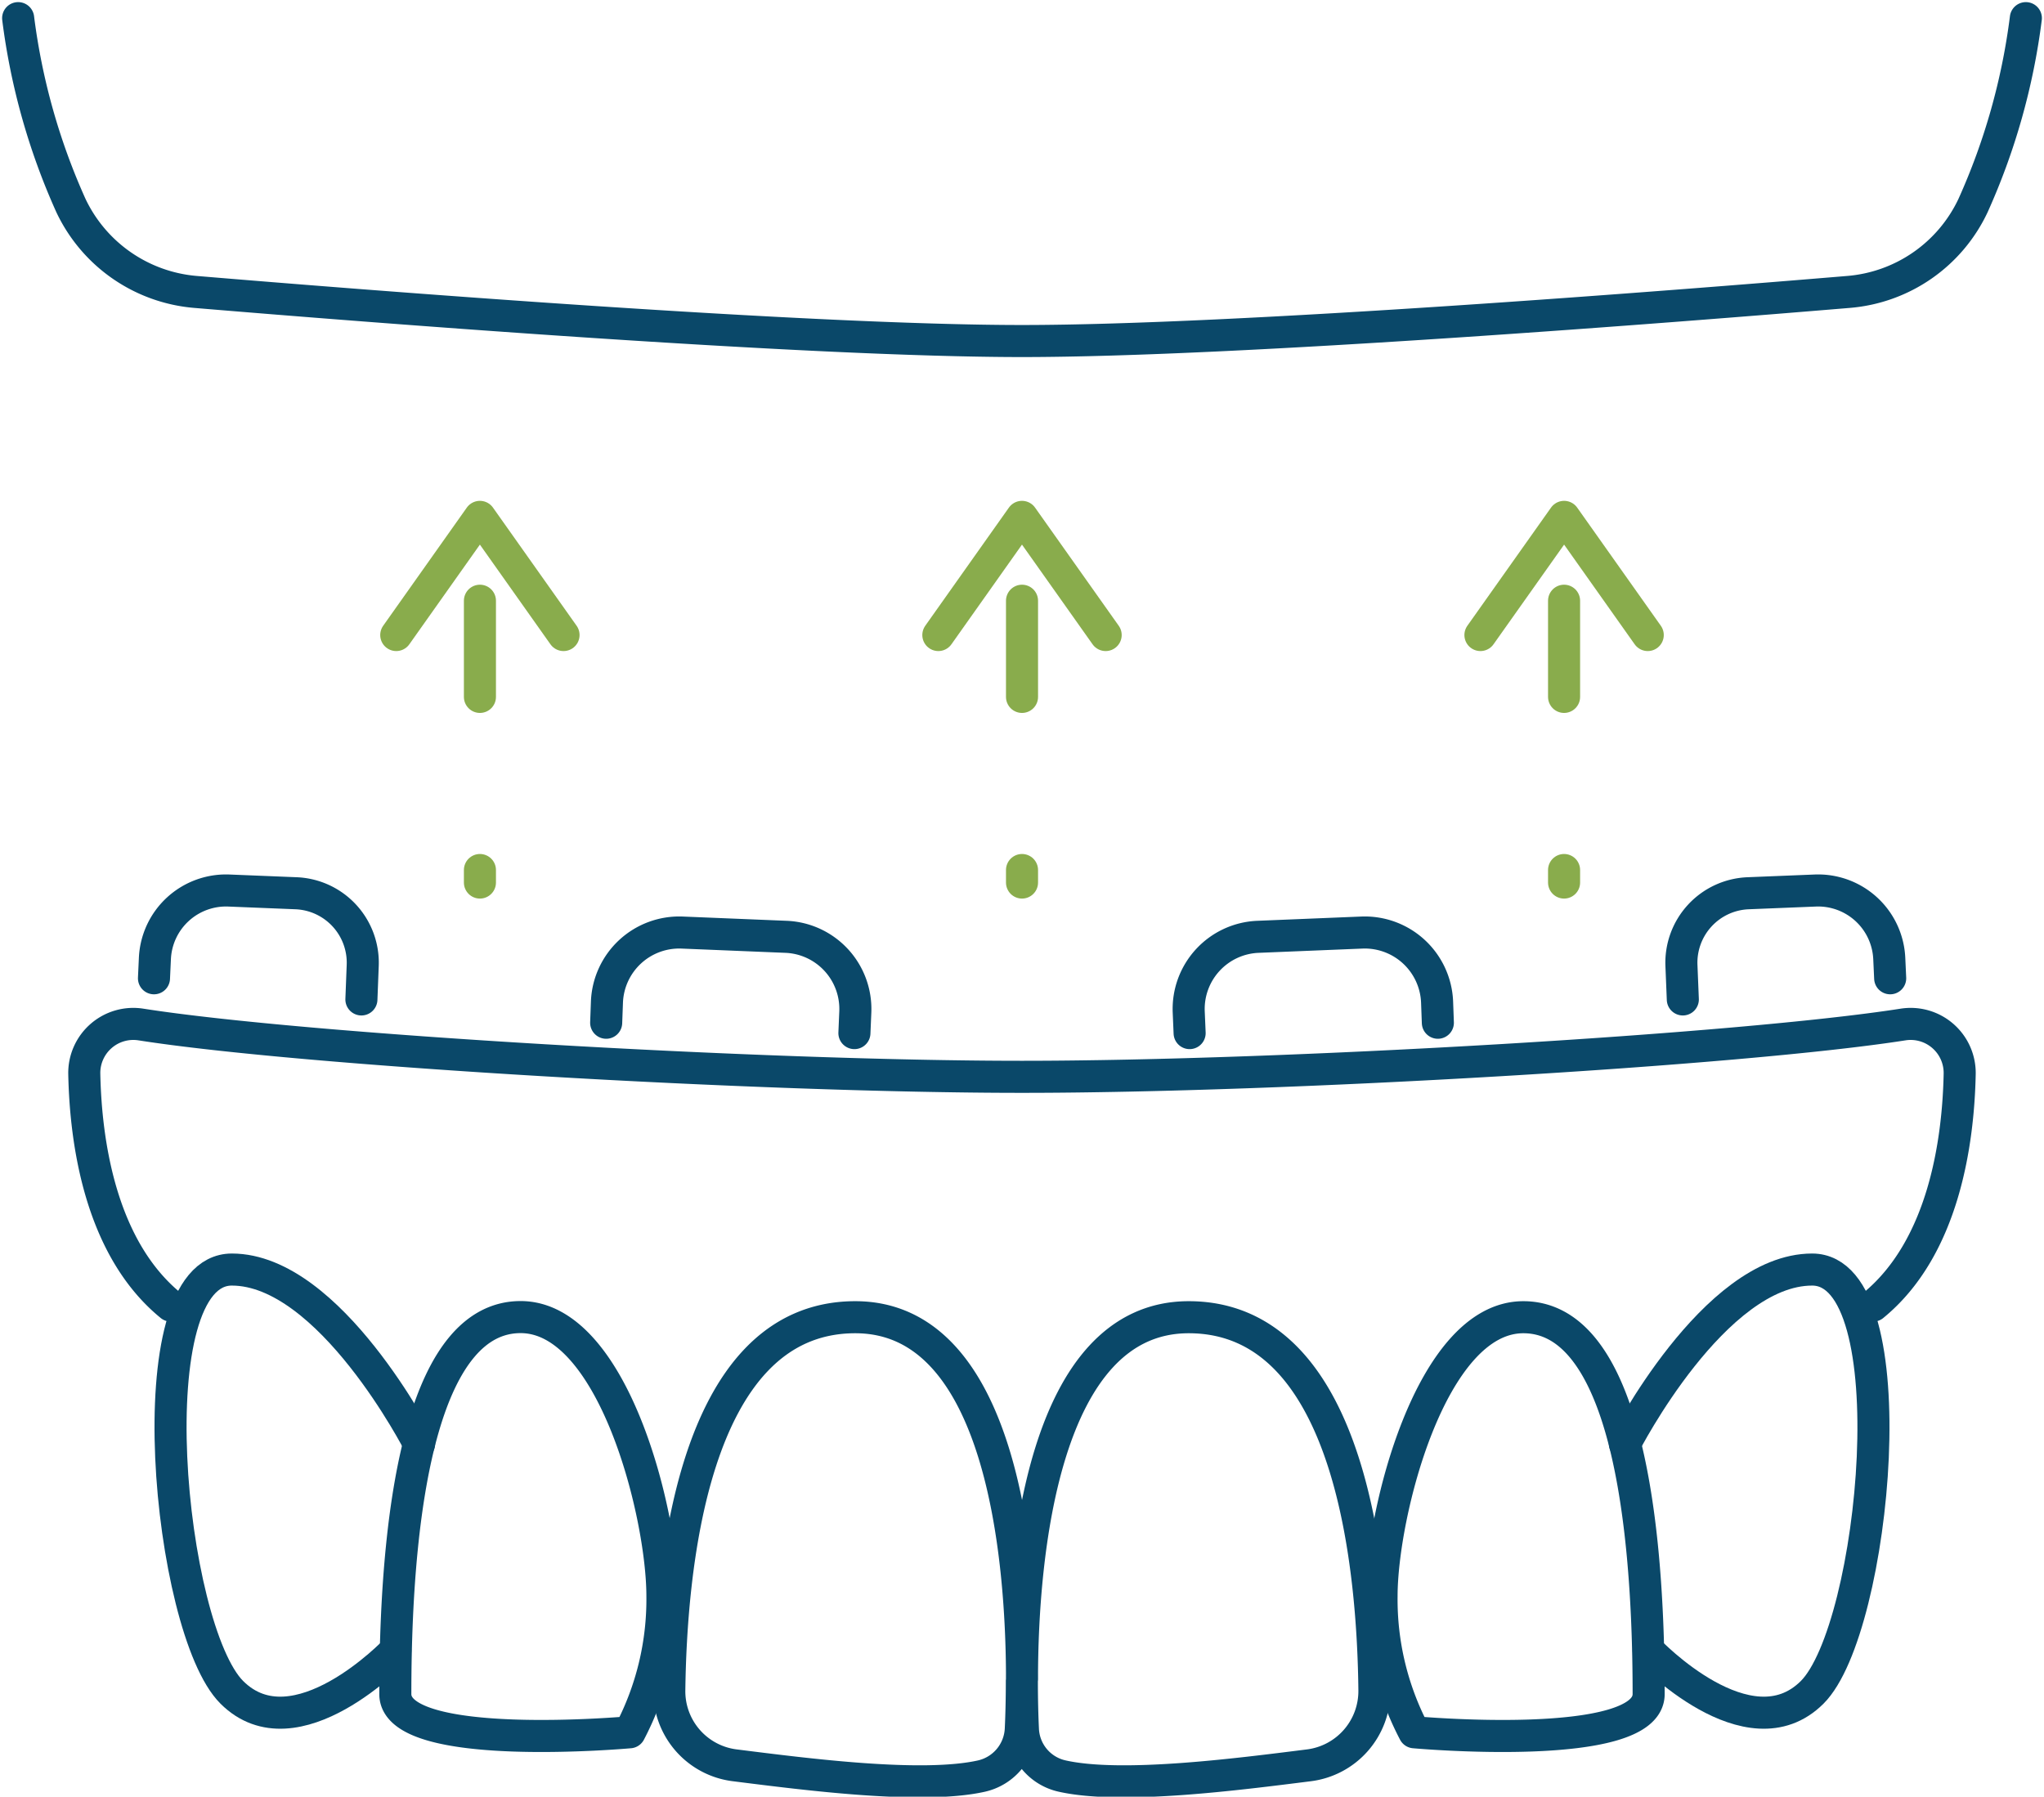 <svg xmlns="http://www.w3.org/2000/svg" width="63.757" height="56.045" viewBox="0 0 63.757 56.045">
  <g id="longmont-oral-surgery_hp_icon_all-on-4" transform="translate(0.566 0.566)">
    <g id="Group_1897" data-name="Group 1897">
      <g id="Group_1896" data-name="Group 1896" transform="translate(4.753 39.033)">
        <path id="Path_2568" data-name="Path 2568" d="M55.322,77.287c0-3.833.655-11.287,5.2-11.287,5.167,0,5.755,8.127,5.793,11.638a2.335,2.335,0,0,1-2.035,2.339c-2.268.285-5.845.75-7.7.337a1.562,1.562,0,0,1-1.229-1.466c-.019-.408-.033-.92-.033-1.5,0,.584-.014,1.1-.033,1.5a1.577,1.577,0,0,1-1.229,1.466c-1.855.413-5.432-.052-7.7-.337a2.328,2.328,0,0,1-2.035-2.339C44.368,74.127,44.951,66,50.123,66c4.555,0,5.2,7.453,5.2,11.287Z" transform="translate(-28.763 -64.51)" fill="none" stroke="#0a4869" stroke-linecap="round" stroke-linejoin="round" stroke-width="1"/>
        <path id="Path_2569" data-name="Path 2569" d="M92.16,78.947A8.917,8.917,0,0,1,91.14,74.7c0-2.552,1.532-8.7,4.422-8.7s3.909,5.295,3.909,11.756c0,1.855-7.311,1.191-7.311,1.191Z" transform="translate(-53.365 -64.51)" fill="none" stroke="#0a4869" stroke-linecap="round" stroke-linejoin="round" stroke-width="1"/>
        <path id="Path_2570" data-name="Path 2570" d="M33.611,78.947a8.917,8.917,0,0,0,1.02-4.251c0-2.552-1.532-8.7-4.422-8.7S26.3,71.295,26.3,77.756C26.3,79.611,33.611,78.947,33.611,78.947Z" transform="translate(-19.288 -64.51)" fill="none" stroke="#0a4869" stroke-linecap="round" stroke-linejoin="round" stroke-width="1"/>
        <path id="Path_2571" data-name="Path 2571" d="M107.14,68.3s2.78-5.437,5.84-5.437,1.983,11.211,0,13.189-5.1-1.3-5.1-1.3" transform="translate(-61.774 -62.86)" fill="none" stroke="#0a4869" stroke-linecap="round" stroke-linejoin="round" stroke-width="1"/>
        <path id="Path_2572" data-name="Path 2572" d="M19.272,68.3s-2.78-5.437-5.84-5.437-1.983,11.211,0,13.189,5.1-1.3,5.1-1.3" transform="translate(-11.519 -62.86)" fill="none" stroke="#0a4869" stroke-linecap="round" stroke-linejoin="round" stroke-width="1"/>
      </g>
      <path id="Path_2573" data-name="Path 2573" d="M67.219,31.636,64.609,27.95,62,31.636" transform="translate(-33.297 -12.393)" fill="none" stroke="#89ac4c" stroke-linecap="round" stroke-linejoin="round" stroke-width="1"/>
      <line id="Line_363" data-name="Line 363" y2="8.791" transform="translate(31.313 18.173)" fill="none" stroke="#89ac4c" stroke-linecap="round" stroke-linejoin="round" stroke-width="1" stroke-dasharray="0 0 3 5.4"/>
      <path id="Path_2574" data-name="Path 2574" d="M102.859,31.636l-2.609-3.686L97.64,31.636" transform="translate(-52.028 -12.393)" fill="none" stroke="#89ac4c" stroke-linecap="round" stroke-linejoin="round" stroke-width="1"/>
      <path id="Path_2575" data-name="Path 2575" d="M26.36,31.636l2.609-3.686,2.609,3.686" transform="translate(-14.566 -12.393)" fill="none" stroke="#89ac4c" stroke-linecap="round" stroke-linejoin="round" stroke-width="1"/>
      <line id="Line_364" data-name="Line 364" y2="8.791" transform="translate(48.221 18.173)" fill="none" stroke="#89ac4c" stroke-linecap="round" stroke-linejoin="round" stroke-width="1" stroke-dasharray="0 0 3 5.4"/>
      <line id="Line_365" data-name="Line 365" y2="8.791" transform="translate(14.404 18.173)" fill="none" stroke="#89ac4c" stroke-linecap="round" stroke-linejoin="round" stroke-width="1" stroke-dasharray="0 0 3 5.4"/>
      <path id="Path_2576" data-name="Path 2576" d="M8.549,62.217c-2.206-1.8-2.657-5.119-2.7-7.226a1.53,1.53,0,0,1,1.765-1.542c5.1.8,19.319,1.632,27.484,1.632s22.389-.835,27.484-1.632a1.53,1.53,0,0,1,1.765,1.542c-.043,2.106-.493,5.423-2.7,7.226" transform="translate(-3.786 -22.057)" fill="none" stroke="#0a4869" stroke-linecap="round" stroke-linejoin="round" stroke-width="1"/>
      <path id="Path_2577" data-name="Path 2577" d="M1.5,1.5A20.459,20.459,0,0,0,3.146,7.345,4.736,4.736,0,0,0,7.027,10.04c5.385.451,19.063,1.532,25.785,1.532s20.4-1.082,25.785-1.532a4.717,4.717,0,0,0,3.881-2.695A20.459,20.459,0,0,0,64.125,1.5" transform="translate(-1.5 -1.5)" fill="none" stroke="#0a4869" stroke-linecap="round" stroke-linejoin="round" stroke-width="1"/>
      <path id="Path_2578" data-name="Path 2578" d="M86.229,52.931l-.024-.65a2.258,2.258,0,0,0-2.348-2.163l-3.24.133a2.253,2.253,0,0,0-2.159,2.344l.028.659" transform="translate(-41.945 -21.594)" fill="none" stroke="#0a4869" stroke-linecap="round" stroke-linejoin="round" stroke-width="1"/>
      <path id="Path_2579" data-name="Path 2579" d="M40.16,52.931l.024-.65a2.258,2.258,0,0,1,2.348-2.163l3.24.133a2.253,2.253,0,0,1,2.159,2.344l-.028.659" transform="translate(-21.818 -21.594)" fill="none" stroke="#0a4869" stroke-linecap="round" stroke-linejoin="round" stroke-width="1"/>
      <path id="Path_2580" data-name="Path 2580" d="M117.362,50.565l-.028-.607a2.222,2.222,0,0,0-2.31-2.13l-2.1.085a2.168,2.168,0,0,0-2.073,2.254l.043,1.058" transform="translate(-58.969 -20.615)" fill="none" stroke="#0a4869" stroke-linecap="round" stroke-linejoin="round" stroke-width="1"/>
      <path id="Path_2581" data-name="Path 2581" d="M10.43,50.565l.028-.607a2.222,2.222,0,0,1,2.31-2.13l2.1.085a2.168,2.168,0,0,1,2.073,2.254L16.9,51.225" transform="translate(-6.193 -20.615)" fill="none" stroke="#0a4869" stroke-linecap="round" stroke-linejoin="round" stroke-width="1"/>
    </g>
  </g>
</svg>
